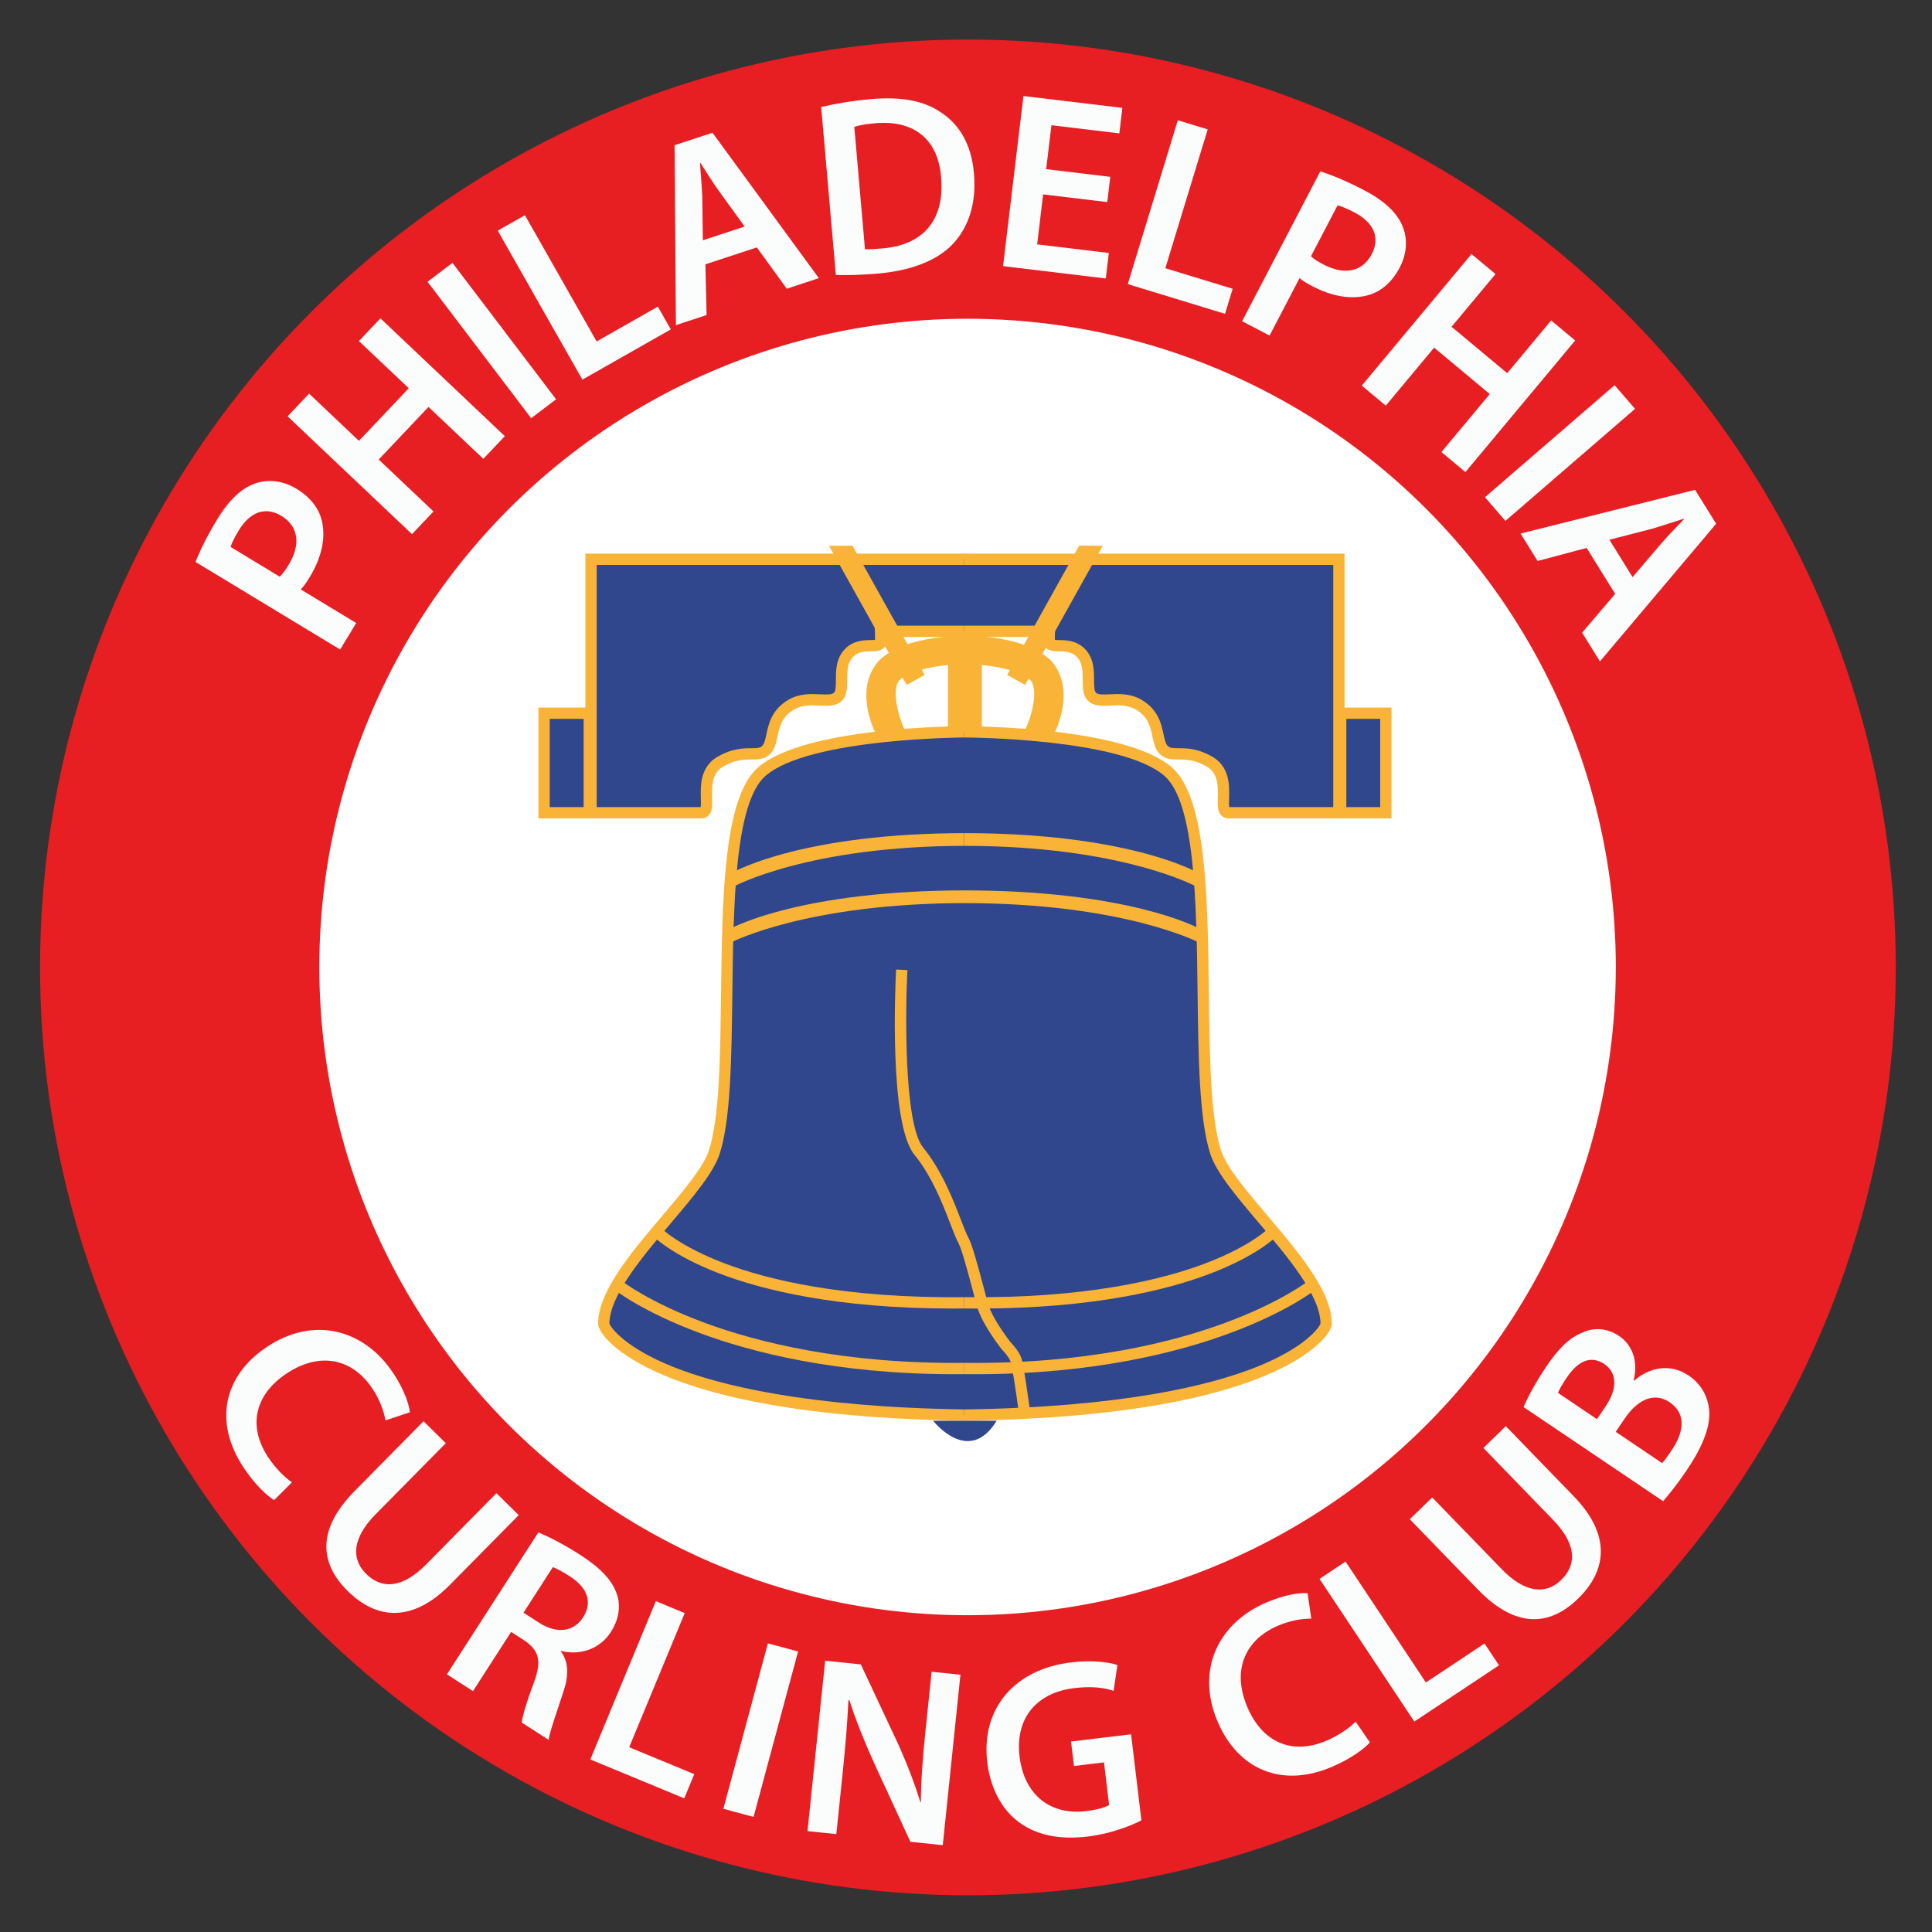 <?xml version="1.0" encoding="utf-8"?>
<!-- Generator: Adobe Illustrator 15.0.2, SVG Export Plug-In . SVG Version: 6.00 Build 0)  -->
<!DOCTYPE svg PUBLIC "-//W3C//DTD SVG 1.1//EN" "http://www.w3.org/Graphics/SVG/1.1/DTD/svg11.dtd">
<svg version="1.1" xmlns="http://www.w3.org/2000/svg" xmlns:xlink="http://www.w3.org/1999/xlink" x="0px" y="0px" width="1368px"
	 height="1368px" viewBox="0 0 1368 1368" enable-background="new 0 0 1368 1368" xml:space="preserve">
<rect x="0" y="0" width="1368" height="1368" fill="#333333" stroke="none"/>
<g id="Artwork">
	<g id="Rings__x26__Text">
		<circle id="Outer_Red_Circle" fill="#E71E22" cx="685.359" cy="685" r="657"/>
		<circle id="Inner_White_Circle" fill="#FFFFFF" cx="685.109" cy="684.7" r="459"/>
		<g>
			<path fill="#FBFCFC" d="M138.473,397.914c2.964-7.674,7.729-17.625,15.375-30.25c8.392-13.856,17.378-22.092,26.931-25.355
				c8.811-3.082,19.395-2.143,29.094,3.732c9.854,5.968,15.995,13.896,18.087,22.949c2.881,12.268-0.51,26.207-8.623,39.601
				c-2.145,3.541-4.164,6.527-6.365,8.771l39.26,23.778l-11.376,18.783L138.473,397.914z M198.039,408.316
				c2.262-1.997,4.188-4.829,6.519-8.678c8.579-14.165,6.718-27.076-5.291-34.349c-11.547-6.993-22.4-2.624-30.327,10.463
				c-3.17,5.234-4.946,9.209-5.697,11.491L198.039,408.316z"/>
			<path fill="#FBFCFC" d="M218.872,278.731l35.287,33.416l35.272-37.247l-35.287-33.416l15.223-16.075l88.086,83.417
				l-15.223,16.075l-38.815-36.758l-35.273,37.247l38.815,36.758l-15.223,16.075l-88.086-83.417L218.872,278.731z"/>
			<path fill="#FBFCFC" d="M320.373,186.115l73.379,96.612l-17.631,13.391l-73.379-96.612L320.373,186.115z"/>
			<path fill="#FBFCFC" d="M352.447,163.324l19.25-10.936l50.769,89.367l43.354-24.629l9.158,16.121l-62.604,35.565L352.447,163.324
				z"/>
			<path fill="#FBFCFC" d="M499.497,187.157l0.812,35.921l-21.717,7.135l-0.93-127.393l26.848-8.821l75.317,102.954l-22.744,7.472
				l-21.162-29.235L499.497,187.157z M527.276,160.41l-18.39-25.409c-4.527-6.281-8.992-13.529-12.894-19.637l-0.342,0.113
				c0.481,7.231,1.241,15.886,1.607,23.344l0.434,31.309L527.276,160.41z"/>
			<path fill="#FBFCFC" d="M581.458,75.783c9.737-2.295,21.837-4.436,34.928-5.579c22.595-1.973,38.423,1.343,50.355,9.697
				c12.665,8.471,21.106,22.37,22.89,42.812c1.895,21.698-4.064,38.299-14.633,49.702c-11.06,11.987-29.762,19.222-53.252,21.272
				c-12.732,1.111-22.478,1.24-29.908,0.985L581.458,75.783z M612.47,176.43c3.095,0.271,7.758-0.135,12.241-0.527
				c28.707-2.326,44.349-19.772,41.672-50.437c-2.138-26.555-18.905-40.63-46.521-38.219c-6.994,0.61-11.788,1.571-14.954,2.57
				L612.47,176.43z"/>
			<path fill="#FBFCFC" d="M784.017,143.093l-45.396-5.446l-4.245,35.388l50.759,6.088l-2.166,18.051l-72.741-8.726l14.45-120.461
				l70.061,8.404l-2.166,18.051l-48.077-5.767l-3.73,31.098l45.396,5.446L784.017,143.093z"/>
			<path fill="#FBFCFC" d="M833.982,85.15l21.175,6.466l-30.016,98.297l47.686,14.561l-5.415,17.731l-68.859-21.026L833.982,85.15z"
				/>
			<path fill="#FBFCFC" d="M934.885,121.34c7.847,2.472,18.08,6.596,31.164,13.426c14.36,7.497,23.149,15.943,27.012,25.269
				c3.634,8.597,3.367,19.22-1.881,29.272c-5.331,10.212-12.854,16.843-21.756,19.505c-12.06,3.654-26.186,1.153-40.067-6.094
				c-3.67-1.916-6.777-3.741-9.157-5.796l-21.241,40.688l-19.466-10.163L934.885,121.34z M928.279,181.445
				c2.137,2.13,5.085,3.873,9.074,5.955c14.679,7.664,27.446,4.988,33.943-7.458c6.247-11.967,1.199-22.521-12.363-29.602
				c-5.426-2.832-9.505-4.353-11.829-4.957L928.279,181.445z"/>
			<path fill="#FBFCFC" d="M1058.948,194.056l-31.13,37.322l39.396,32.859l31.13-37.322l17.002,14.181l-77.709,93.167
				l-17.002-14.181l34.243-41.054l-39.396-32.859l-34.243,41.054l-17.002-14.181l77.709-93.167L1058.948,194.056z"/>
			<path fill="#FBFCFC" d="M1157.744,289.49l-91.788,79.334l-14.478-16.751l91.788-79.334L1157.744,289.49z"/>
			<path fill="#FBFCFC" d="M1123.45,387.953l-34.717,9.26l-12.056-19.423l123.585-30.945l14.903,24.011l-82.292,97.473
				l-12.626-20.341l23.422-27.46L1123.45,387.953z M1155.994,408.643l20.357-23.863c5.036-5.88,11.027-11.929,16.042-17.161
				l-0.189-0.306c-6.914,2.172-15.146,4.952-22.308,7.066l-30.324,7.805L1155.994,408.643z"/>
		</g>
		<g>
			<path fill="#FBFCFC" d="M194.128,1062.186c-4.976-2.974-13.717-11.011-21.834-23.338c-21.186-32.17-13.912-64.979,17.056-85.373
				c33.373-21.978,68.862-11.942,89.256,19.025c8.019,12.177,11.106,22.429,11.627,27.474l-17.306,5.794
				c-1.063-6.196-3.714-14.149-9.159-22.418c-13.563-20.595-36.292-26.964-60.646-10.926
				c-22.399,14.751-28.016,36.985-13.266,59.385c4.851,7.365,11.502,14.192,16.874,17.768L194.128,1062.186z"/>
			<path fill="#FBFCFC" d="M315.657,1021.877l-49.688,50.349c-16.689,16.911-17.355,31.68-6.722,42.174
				c11.402,11.252,25.904,10.139,42.594-6.772l49.688-50.349l15.758,15.552l-48.677,49.323
				c-26.298,26.647-51.638,24.905-72.393,4.423c-19.985-19.724-21.925-43.639,4.879-70.799l48.804-49.452L315.657,1021.877z"/>
			<path fill="#FBFCFC" d="M381.168,1085.075c7.99,3.219,18.866,8.938,29.61,15.857c14.68,9.453,22.957,18.21,26.215,28.443
				c2.578,8.298,1.176,17.457-4.477,26.234c-8.479,13.166-23.158,16.345-34.987,13.438l-0.292,0.454
				c5.661,7.499,5.469,17.438,1.556,28.835c-4.857,14.855-9.735,28.414-10.301,33.616l-19.068-12.28
				c0.436-4.001,3.223-13.981,8.686-28.447c5.549-15.268,3.587-22.525-6.812-29.65l-9.383-6.043l-26.996,41.921l-18.463-11.89
				L381.168,1085.075z M370.687,1141.912l11.047,7.114c12.561,8.09,24.567,6.401,31.097-3.738c7.114-11.048,2.807-21.315-9.3-29.111
				c-5.902-3.801-9.978-5.783-12.086-6.499L370.687,1141.912z"/>
			<path fill="#FBFCFC" d="M464.387,1133.736l20.456,8.469l-39.312,94.96l46.067,19.071l-7.091,17.129l-66.522-27.539
				L464.387,1133.736z"/>
			<path fill="#FBFCFC" d="M565.104,1169.373l-31.521,117.15l-21.379-5.753l31.521-117.149L565.104,1169.373z"/>
			<path fill="#FBFCFC" d="M571.768,1296.582l12.516-120.678l25.244,2.619l25.785,54.976c6.484,14.245,12.197,28.954,16.392,42.6
				l0.358,0.037c0.06-16.281,1.318-31.896,3.23-50.337l4.364-42.076l20.41,2.117l-12.516,120.677l-22.916-2.377l-25.994-56.444
				c-6.324-14.049-12.679-29.547-17.176-43.768l-0.734,0.104c-0.721,15.67-2.015,31.643-4.077,51.517l-4.475,43.15L571.768,1296.582
				z"/>
			<path fill="#FBFCFC" d="M808.21,1288.966c-7.343,3.78-21.885,9.511-37.791,11.416c-20.375,2.44-36.545-0.88-49.289-10.412
				c-11.944-8.903-19.927-24.082-22.11-42.312c-4.402-38.27,19.674-65.809,59.53-70.583c14.834-1.776,26.815-0.13,32.677,1.888
				l-2.706,18.271c-6.977-2.246-15.276-3.427-27.966-1.907c-25.737,3.083-41.969,20.437-38.607,48.497
				c3.275,27.345,22.023,41.597,47.045,38.6c8.043-0.964,13.634-2.721,16.344-4.314l-3.618-30.205l-21.269,2.548l-2.076-17.337
				l42.537-5.095L808.21,1288.966z"/>
			<path fill="#FBFCFC" d="M970.012,1233.702c-3.811,4.368-13.272,11.542-26.846,17.341c-35.423,15.131-66.416,2.143-80.982-31.956
				c-15.697-36.747,0.484-69.888,34.583-84.453c13.407-5.728,24.045-6.944,29.102-6.561l2.626,18.061
				c-6.286-0.055-14.584,1.141-23.688,5.03c-22.678,9.687-32.983,30.922-21.529,57.737c10.536,24.664,31.418,34.143,56.082,23.606
				c8.11-3.464,16.011-8.797,20.483-13.447L970.012,1233.702z"/>
			<path fill="#FBFCFC" d="M934.315,1117.95l18.441-12.252l56.877,85.611l41.531-27.592l10.26,15.443l-59.973,39.844
				L934.315,1117.95z"/>
			<path fill="#FBFCFC" d="M1014.142,1060.318l49.228,50.804c16.534,17.064,31.285,18.061,42.015,7.664
				c11.505-11.148,10.716-25.673-5.818-42.736l-49.228-50.804l15.9-15.407l48.226,49.77c26.054,26.889,23.745,52.185,2.804,72.477
				c-20.167,19.541-44.121,20.945-70.676-6.461l-48.351-49.898L1014.142,1060.318z"/>
			<path fill="#FBFCFC" d="M1078.807,996.308c2.732-6.625,8.835-17.924,15.882-28.369c9.06-13.43,16.588-20.727,25.743-24.321
				c7.958-3.75,17.342-3.499,25.996,2.339c9.252,6.241,13.682,17.698,10.362,31.309l0.448,0.302
				c9.833-8.782,24.731-12.844,38.46-3.583c8.952,6.04,13.349,14.65,14.447,23.643c1.286,11.289-3.532,25.191-16.015,43.694
				c-6.845,10.146-12.725,17.253-16.543,21.625L1078.807,996.308z M1130.779,1004.879l6.342-9.4
				c8.657-12.833,7.419-23.872-1.086-29.61c-9.55-6.442-18.709-2.199-26.561,9.439c-3.624,5.372-5.439,8.707-6.301,10.949
				L1130.779,1004.879z M1176.887,1035.983c2.059-2.085,4.172-5.219,6.991-9.396c7.952-11.788,10.771-25.302-1.613-33.657
				c-11.788-7.952-23.509-0.877-32.064,11.806l-6.141,9.103L1176.887,1035.983z"/>
		</g>
	</g>
	<g id="Bell__x26__Frame_Parts_Left">
		<path id="Bell_2_" fill="#30478E" d="M684,518.187c0,0-112.445,0-144.651,28.235C500.484,580.494,524.57,756.5,505.873,815.51
			c-9.66,30.483-78.389,84.99-78.373,121.99c0.002,4.433,32.892,61.333,256.392,64.5"/>
		<path id="Bell_Outline" fill="#F9B438" d="M683.835,1006c-94.111-1.334-165.942-12.13-213.499-32.087
			c-35.382-14.849-46.833-30.943-46.836-36.411c-0.01-23.005,23.17-50.353,45.586-76.801c15.005-17.703,29.178-34.425,32.973-46.399
			c7.413-23.395,7.944-66.071,8.506-111.253c0.846-67.954,1.721-138.222,26.146-159.635
			c32.958-28.896,142.635-29.228,147.288-29.228v8c-1.109,0-111.307,0.322-142.014,27.243
			c-21.744,19.062-22.634,90.602-23.42,153.719c-0.57,45.792-1.109,89.044-8.88,113.569c-4.28,13.506-18.957,30.823-34.496,49.156
			c-20.36,24.021-43.421,51.228-43.687,71.263c1.206,3.409,11.681,17.324,45.211,30.744c32.12,12.856,94.146,28.518,207.234,30.119
			L683.835,1006z"/>
		<path id="Frame_3_" fill="#30478E" d="M684,396H418.5v179.5c0,0,65.333,0,78,0c9.462,0-3.833-24.667,12.667-35.667
			C526.5,529.5,535.47,536.892,542,531.5c7.188-5.935,1.406-22.605,18.239-32.521c12.711-7.488,27.109,0.239,33.094-5.645
			c5.736-5.64-1.583-21.583,8-31.167c8.75-8.75,21.547-1.836,22.167-7.667c0.265-2.491,0-7.5,0-7.5H684"/>
		<path id="Frame_Outline" fill="#F9B438" d="M496.5,579.5h-82V392H684v8H422.5v171.5h73.602c0.306-1.295,0.224-4.241,0.163-6.468
			c-0.233-8.368-0.584-21.015,10.684-28.526l0.17-0.107c11-6.558,19.046-6.587,24.92-6.609c3.902-0.015,5.847-0.079,7.415-1.374
			c1.716-1.416,2.415-4.694,3.224-8.489c1.569-7.357,3.717-17.434,15.532-24.394c7.812-4.602,15.943-4.223,22.478-3.919
			c4.453,0.208,8.297,0.387,9.842-1.132c1.313-1.292,1.329-5.232,1.345-9.042c0.028-6.92,0.063-15.533,6.631-22.101
			c5.953-5.953,13.299-6.053,18.161-6.12c0.938-0.013,2.121-0.029,2.923-0.111c0.081-1.937-0.025-4.796-0.083-5.897l-0.221-4.21
			L684,443v8h-56.383c0.008,1.372-0.022,2.821-0.139,3.922c-0.654,6.158-6.944,6.244-10.703,6.295
			c-4.199,0.058-8.958,0.123-12.613,3.778c-4.239,4.238-4.264,10.459-4.289,16.476c-0.023,5.701-0.045,11.086-3.736,14.714
			c-4.035,3.968-9.762,3.703-15.823,3.419c-6.041-0.281-12.286-0.572-18.045,2.82c-8.785,5.175-10.302,12.29-11.769,19.169
			c-1.075,5.04-2.089,9.8-5.955,12.99c-3.842,3.172-8.037,3.188-12.478,3.204c-5.481,0.021-11.692,0.043-20.764,5.428
			c-7.502,5.065-7.259,13.845-7.043,21.593c0.146,5.237,0.271,9.759-2.473,12.581C500.852,578.353,499.175,579.5,496.5,579.5z"/>
		<rect id="Frame_Button_1_" x="385.25" y="505" fill="#30478E" width="32" height="70.5"/>
		<path id="Frame_Button_Outline" fill="#F9B438" d="M421.25,579.5h-40V501h40V579.5z M389.25,571.5h24V509h-24V571.5z"/>
		<path id="Bottom_Stripe_Lower" fill="#F9B438" d="M676.01,973.047c-83.995,0-144.17-15.666-180.236-29.047
			c-40.56-15.048-59.953-30.227-60.759-30.865l4.967-6.271c0.19,0.15,19.486,15.192,59.021,29.802
			c36.509,13.49,98.234,29.379,184.95,28.335l0.095,8C681.345,973.031,678.665,973.047,676.01,973.047z"/>
		<path id="Bottom_Stripe_Upper" fill="#F9B438" d="M674.684,926.555c-82.868,0-135.484-13.381-165.347-24.843
			c-34.034-13.062-46.899-26.449-47.43-27.013l5.812-5.496c0.123,0.128,12.598,12.931,45.283,25.346
			c30.25,11.488,84.446,24.99,170.842,23.951l0.095,8C680.816,926.536,677.725,926.555,674.684,926.555z"/>
		<g id="Top_Stripe_Lower">
			<path id="Top_Stripe_Lower_2_" display="none" fill="#F9B438" d="M519.287,661.833c0,0,53.024-28.545,168.984-28.545"/>
			<path fill="#F9B438" d="M517.369,667.471l0.055-10.01c2.206-1.188,51.038-27,166.801-27v9
				C571.035,639.461,517.892,667.191,517.369,667.471z"/>
		</g>
		<g id="Top_Stripe_Upper">
			<path id="Top_Stripe_Upper_2_" display="none" fill="#F9B438" d="M521.887,621.583c0,0,47.938-27.158,162.005-27.158"/>
			<path fill="#F9B438" d="M519.292,627.859l-0.005-10.311c2.195-1.229,50.674-27.623,164.604-27.623v9
				C572.289,598.925,519.809,627.57,519.292,627.859z"/>
		</g>
		<g id="Top_Loop">
			<path id="Top_Loop_2_" display="none" fill="#F9B438" d="M631.81,521.444c0,0-15.56-31.722-2.06-46.944
				C647.25,458.966,684,461,684,461"/>
			<path fill="#F9B438" d="M620.152,519.665c-1.895-3.863-15.33-32.129,2.117-51.8l0.396-0.447l0.446-0.396
				c20.002-17.755,57.857-16.838,62.041-16.606l0.807,19.97c-8.966-0.479-37.085,1.125-49.074,11.166
				c-6.218,7.928-0.11,27.236,3.91,35.505L620.152,519.665z"/>
		</g>
	</g>
	<g id="Bell__x26__Frame_Parts_Right">
		<path id="Bell_1_" fill="#30478E" d="M682.543,518.187c0,0,112.444,0,144.65,28.235c38.865,34.072,14.779,210.078,33.477,269.088
			c9.66,30.483,78.389,84.99,78.373,121.99c-0.002,4.433-32.893,61.333-256.393,64.5"/>
		<path id="Bell_Outline_1_" fill="#F9B438" d="M682.707,1006c94.111-1.334,165.943-12.13,213.5-32.087
			c35.381-14.849,46.833-30.943,46.836-36.411c0.01-23.005-23.17-50.353-45.587-76.801c-15.005-17.703-29.179-34.425-32.974-46.399
			c-7.412-23.395-7.943-66.071-8.506-111.253c-0.846-67.954-1.721-138.222-26.146-159.635
			c-32.959-28.896-142.635-29.228-147.287-29.228v8c1.109,0,111.307,0.322,142.014,27.243
			c21.744,19.062,22.635,90.602,23.42,153.719c0.57,45.792,1.109,89.044,8.881,113.569c4.279,13.506,18.957,30.823,34.496,49.156
			c20.359,24.021,43.42,51.228,43.687,71.263c-1.206,3.409-11.681,17.324-45.212,30.744
			c-32.119,12.856-94.146,28.518-207.234,30.119L682.707,1006z"/>
		<path id="Frame_1_" fill="#30478E" d="M682.543,396h265.5v179.5c0,0-65.334,0-78,0c-9.463,0,3.833-24.667-12.667-35.667
			c-17.333-10.333-26.304-2.942-32.833-8.333c-7.189-5.935-1.406-22.605-18.24-32.521c-12.711-7.488-27.109,0.239-33.094-5.645
			c-5.736-5.64,1.584-21.583-8-31.167c-8.75-8.75-21.547-1.836-22.166-7.667c-0.266-2.491,0-7.5,0-7.5h-60.5"/>
		<path id="Frame_Outline_1_" fill="#F9B438" d="M870.043,579.5h82V392h-269.5v8h261.5v171.5h-73.602
			c-0.307-1.295-0.225-4.241-0.163-6.468c0.233-8.368,0.584-21.015-10.684-28.526l-0.171-0.107c-11-6.558-19.045-6.587-24.92-6.609
			c-3.902-0.015-5.847-0.079-7.414-1.374c-1.717-1.416-2.415-4.694-3.225-8.489c-1.568-7.357-3.717-17.434-15.531-24.394
			c-7.812-4.602-15.943-4.223-22.479-3.919c-4.453,0.208-8.297,0.387-9.842-1.132c-1.313-1.292-1.33-5.232-1.346-9.042
			c-0.027-6.92-0.062-15.533-6.631-22.101c-5.953-5.953-13.299-6.053-18.16-6.12c-0.938-0.013-2.121-0.029-2.924-0.111
			c-0.08-1.937,0.025-4.796,0.084-5.897l0.221-4.21l-64.715,0v8h56.383c-0.008,1.372,0.021,2.821,0.139,3.922
			c0.654,6.158,6.945,6.244,10.703,6.295c4.199,0.058,8.958,0.123,12.613,3.778c4.238,4.238,4.264,10.459,4.288,16.476
			c0.022,5.701,0.045,11.086,3.735,14.714c4.035,3.968,9.762,3.703,15.823,3.419c6.04-0.281,12.286-0.572,18.046,2.82
			c8.784,5.175,10.301,12.29,11.768,19.169c1.075,5.04,2.09,9.8,5.955,12.99c3.842,3.172,8.037,3.188,12.479,3.204
			c5.48,0.021,11.691,0.043,20.764,5.428c7.502,5.065,7.259,13.845,7.043,21.593c-0.145,5.237-0.271,9.759,2.473,12.581
			C865.69,578.353,867.367,579.5,870.043,579.5z"/>
		<rect id="Frame_Button_2_" x="949.293" y="505" fill="#30478E" width="32" height="70.5"/>
		<path id="Frame_Button_Outline_1_" fill="#F9B438" d="M945.293,501h40v78.5h-40V501z M977.293,509h-24v62.5h24V509z"/>
		<path id="Bottom_Stripe_Lower_1_" fill="#F9B438" d="M690.533,973.047c83.994,0,144.17-15.666,180.235-29.047
			c40.56-15.048,59.953-30.227,60.759-30.865l-4.967-6.271c-0.19,0.15-19.486,15.192-59.021,29.802
			C831.03,950.155,769.305,966.044,682.59,965l-0.095,8C685.197,973.031,687.878,973.047,690.533,973.047z"/>
		<path id="Bottom_Stripe_Upper_1_" fill="#F9B438" d="M691.858,926.555c82.868,0,135.484-13.381,165.347-24.843
			c34.034-13.062,46.898-26.449,47.43-27.013l-5.812-5.496c-0.122,0.128-12.598,12.931-45.282,25.346
			c-30.249,11.488-84.446,24.99-170.842,23.951l-0.095,8C685.727,926.536,688.817,926.555,691.858,926.555z"/>
		<g id="Top_Stripe_Lower_1_">
			<path id="Top_Stripe_Lower_3_" display="none" fill="#F9B438" d="M847.256,661.833c0,0-53.025-28.545-168.984-28.545"/>
			<path fill="#F9B438" d="M849.174,667.471l-0.055-10.01c-2.207-1.188-51.039-27-166.801-27v9
				C795.508,639.461,848.65,667.191,849.174,667.471z"/>
		</g>
		<g id="Top_Stripe_Upper_1_">
			<path id="Top_Stripe_Upper_3_" display="none" fill="#F9B438" d="M844.656,621.583c0,0-47.938-27.158-162.006-27.158"/>
			<path fill="#F9B438" d="M847.25,627.859l0.006-10.311c-2.195-1.229-50.674-27.623-164.605-27.623v9
				C794.254,598.925,846.733,627.57,847.25,627.859z"/>
		</g>
		<g id="Top_Loop_1_">
			<path id="Top_Loop_3_" display="none" fill="#F9B438" d="M734.732,521.444c0,0,15.561-31.722,2.061-46.944
				c-17.5-15.534-54.25-13.5-54.25-13.5"/>
			<path fill="#F9B438" d="M746.391,519.665c1.895-3.863,15.33-32.129-2.117-51.8l-0.396-0.447l-0.445-0.396
				c-20.002-17.755-57.857-16.838-62.041-16.606l-0.807,19.97c8.966-0.479,37.084,1.125,49.073,11.166
				c6.218,7.928,0.11,27.236-3.91,35.505L746.391,519.665z"/>
		</g>
	</g>
	<g id="Common_Parts">
		<path id="Crack" fill="#F9B438" d="M721.534,1001.204c-1.668-12.687-4.776-34.024-6.021-37.274
			c-1.165-3.045-4.603-6.871-5.829-8.088c-0.112-0.111-0.221-0.232-0.318-0.356c-0.546-0.688-13.399-16.98-17.189-29.31
			c-0.636-2.067-1.723-6.168-3.099-11.358c-2.991-11.286-7.999-30.175-10.25-34.274c-1.772-3.227-3.622-8.021-5.964-14.091
			c-5.461-14.153-12.94-33.537-25.466-48.927c-17.954-22.058-13.464-119.943-12.893-131.032l7.989,0.412
			c-1.506,29.279-2.448,108.916,11.107,125.569c13.329,16.376,21.391,37.271,26.726,51.099c2.146,5.561,3.999,10.362,5.512,13.118
			c2.518,4.583,6.458,19.05,10.972,36.076c1.3,4.904,2.422,9.14,3.012,11.057c3.163,10.29,14.324,24.786,15.677,26.52
			c1.096,1.11,5.635,5.892,7.485,10.727c1.946,5.087,5.74,33.456,6.48,39.091L721.534,1001.204z"/>
		<g>
			<line id="Top_Loop_Ctr_1_" display="none" fill="#F9B438" x1="683.225" y1="461" x2="683.225" y2="516"/>
			<rect x="671.225" y="461" fill="#F9B438" width="24" height="55"/>
		</g>
		<g id="Top_Connectors">
			<polygon id="Right_Connector" fill="#F9B438" points="713.152,477.873 725.904,484.998 780.834,386.447 764.16,386.34 			"/>
			<polygon id="Left_Connector" fill="#F9B438" points="654.726,477.873 641.973,484.998 587,386.5 603.673,386.394 			"/>
		</g>
		<path id="Clapper" fill="#30478E" d="M660.722,1006c0,0,25.157,32.4,45,0"/>
	</g>
</g>
<g id="Guides" display="none">
</g>
</svg>
